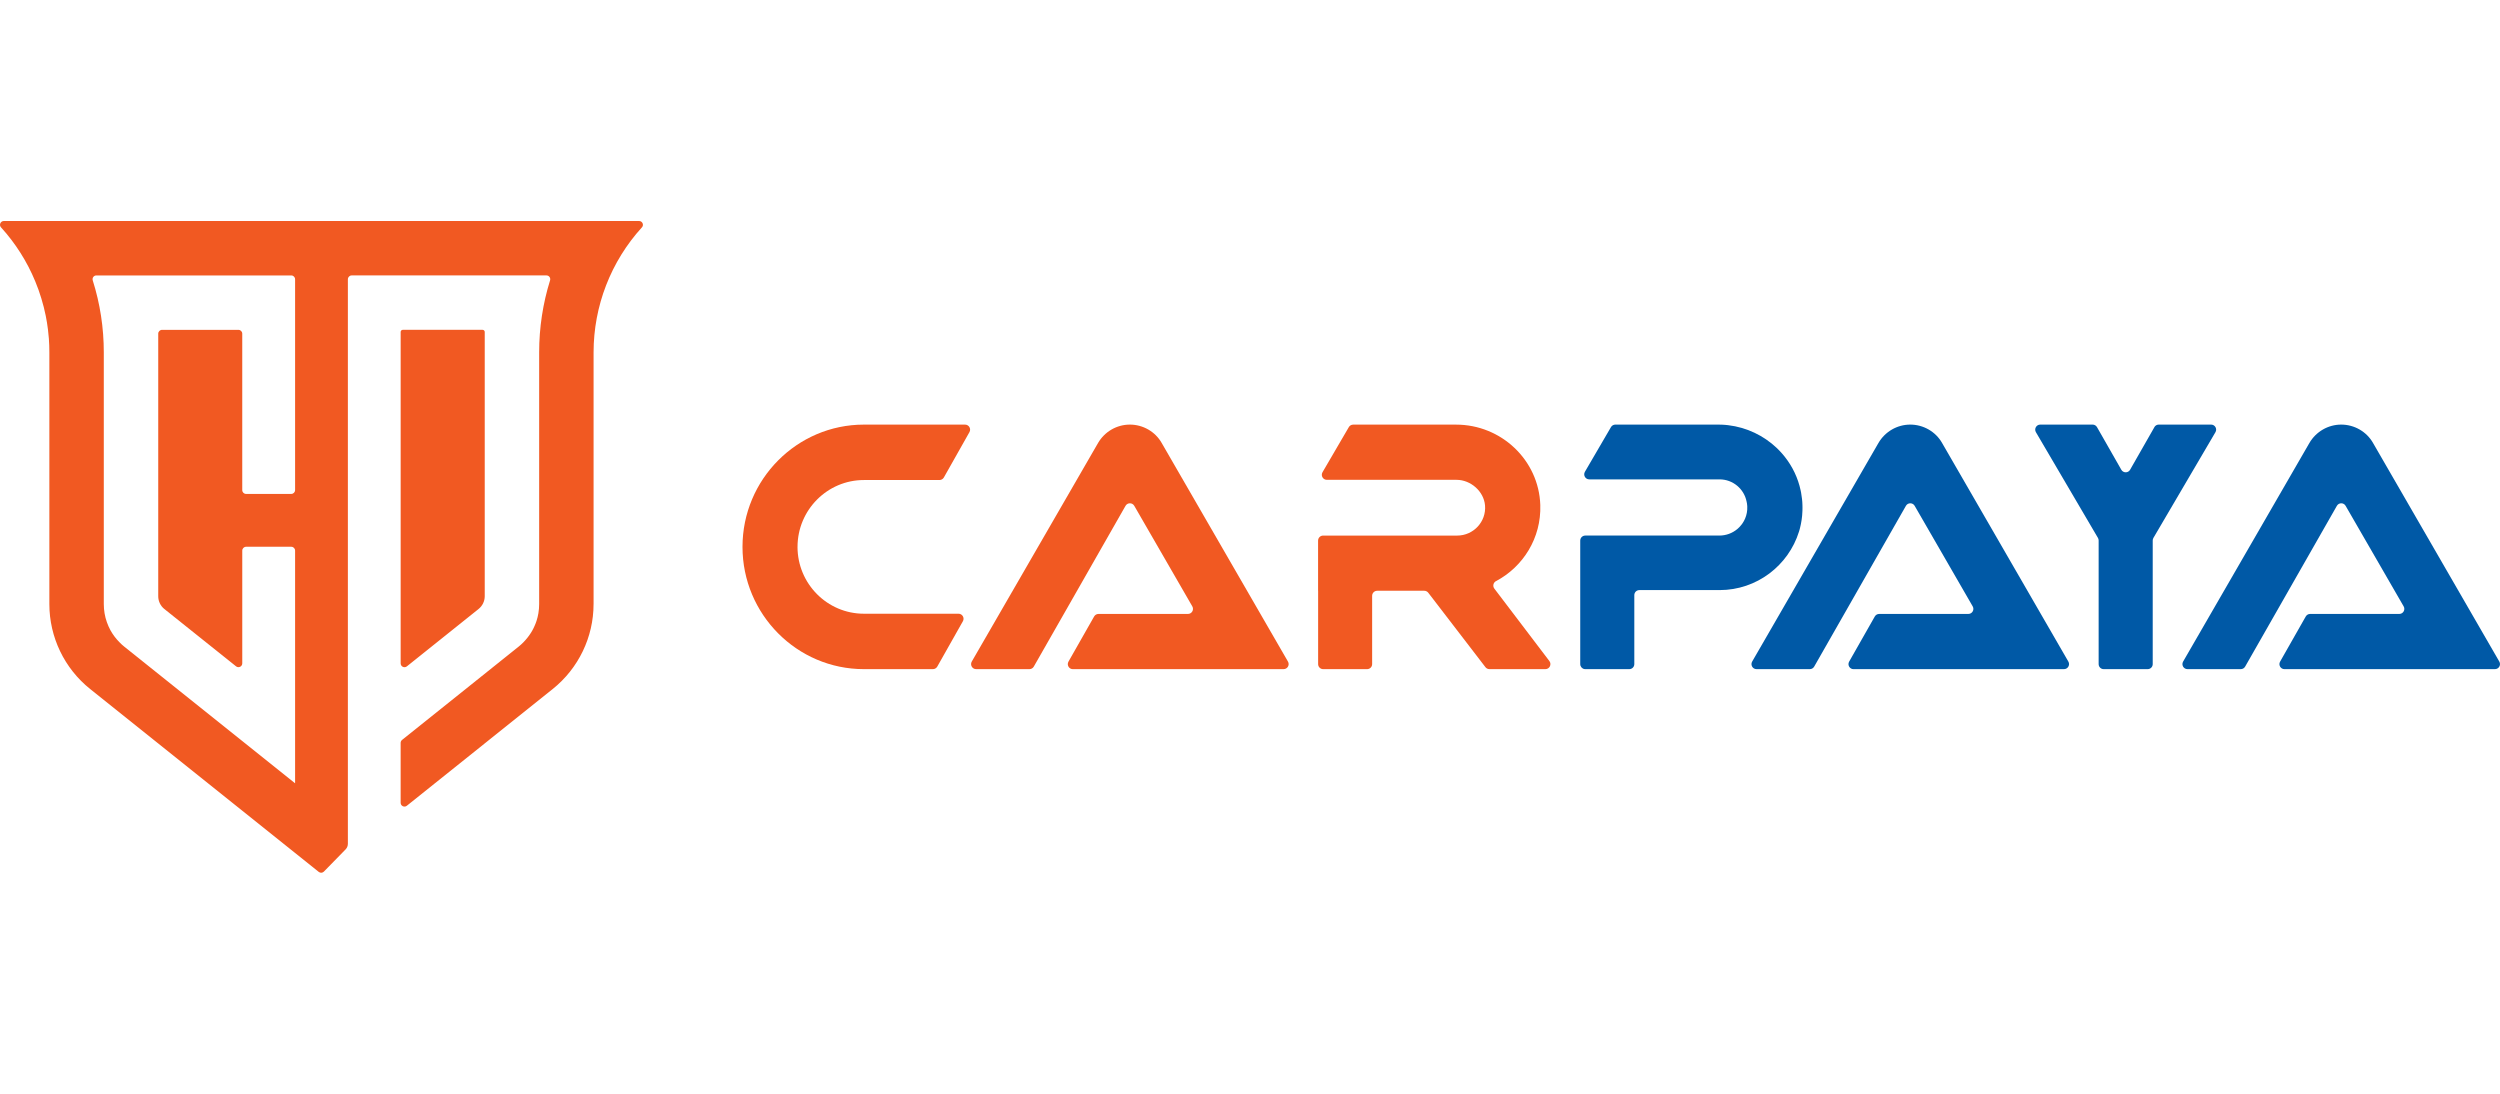<svg xmlns="http://www.w3.org/2000/svg" id="Layer_2" data-name="Layer 2" viewBox="0 0 1600 700"><defs><style>      .cls-1 {        fill: #0059a6;      }      .cls-1, .cls-2 {        stroke-width: 0px;      }      .cls-2 {        fill: #f15922;      }    </style></defs><g><path class="cls-2" d="M260.39,426.48l45.9-36.74c2.47-1.98,3.94-4.98,3.94-8.15v-169.14c0-.75-.61-1.36-1.36-1.36h-51.09c-.75,0-1.36.61-1.36,1.36v212.11c0,2.05,2.37,3.19,3.97,1.91Z"></path><path class="cls-2" d="M379.89,386.61v-161.09c0-29.65,11.06-58.19,30.96-80.03,1.42-1.55.27-4.05-1.83-4.05H2.46c-2.1,0-3.25,2.5-1.83,4.05,9.31,10.23,16.69,21.92,21.91,34.54.73,1.78,1.43,3.59,2.09,5.4.66,1.85,1.25,3.66,1.81,5.5.59,1.88,1.08,3.73,1.57,5.61.49,1.88.91,3.8,1.29,5.68.56,2.86,1.04,5.75,1.39,8.64.24,1.95.45,3.9.59,5.85.21,2.93.31,5.85.31,8.81v161.09c0,21.14,9.61,41.17,26.12,54.37l97.32,77.85,33.82,27.06,15.16,12.13c.98.79,2.4.7,3.28-.2l13.89-14.21c.93-.96,1.46-2.24,1.46-3.58V178.72c0-1.35,1.09-2.45,2.44-2.45h124.66c1.65,0,2.8,1.59,2.3,3.17-4.59,14.71-6.98,30.23-6.98,46.08v161.09c0,1.99-.17,3.94-.49,5.89-.28,1.67-.7,3.34-1.22,4.95-.35,1.08-.77,2.12-1.22,3.13-.45,1.05-.94,2.05-1.5,3.03-.28.49-.59.98-.87,1.46t-.03.03c-1.36,2.16-3,4.18-4.81,6.03-.94.94-1.92,1.85-2.96,2.68l-74.63,59.73c-.58.46-.92,1.17-.92,1.91v38.32c0,2.05,2.37,3.19,3.97,1.91l93.34-74.7c16.51-13.2,26.16-33.23,26.16-54.37ZM188.85,313.67c0,1.35-1.09,2.44-2.44,2.44h-28.93c-1.35,0-2.44-1.09-2.44-2.44v-100.12c0-1.35-1.09-2.45-2.44-2.45h-48.89c-1.35,0-2.44,1.09-2.44,2.45v168.05c0,3.17,1.43,6.16,3.9,8.15l45.91,36.7c1.6,1.28,3.97.14,3.97-1.91v-72.16c0-1.35,1.09-2.45,2.44-2.45h28.93c1.35,0,2.44,1.09,2.44,2.45v148.93l-33.82-27.06-75.55-60.43c-1.04-.84-2.05-1.74-2.93-2.68-2.33-2.3-4.28-4.91-5.85-7.73-.91-1.71-1.71-3.45-2.33-5.26-1.29-3.66-1.95-7.56-1.95-11.53v-161.09c0-15.73-2.37-31.2-7.07-46.07-.5-1.58.64-3.18,2.3-3.18h124.76c1.35,0,2.44,1.09,2.44,2.45v134.95Z"></path></g><g><path class="cls-2" d="M686.61,428.25h134.9c2.48,0,4.03-2.69,2.79-4.84l-80.81-139.89c-4.12-7.3-12.01-11.78-20.37-11.78s-16.13,4.48-20.37,11.78l-80.82,139.89c-1.24,2.15.31,4.84,2.79,4.84h34.11c1.16,0,2.23-.62,2.8-1.63l23.49-41.16,2.84-4.98,32.38-56.75c1.23-2.16,4.35-2.17,5.59-.01l37.15,64.36c1.24,2.15-.31,4.84-2.79,4.84h-57.25c-1.16,0-2.23.62-2.8,1.63l-16.42,28.89c-1.22,2.15.33,4.82,2.8,4.82Z"></path><path class="cls-1" d="M1186.24,428.25h134.72c2.48,0,4.03-2.69,2.79-4.84l-80.81-139.89c-4.12-7.3-12.01-11.78-20.37-11.78s-16.13,4.48-20.37,11.78l-80.82,139.89c-1.24,2.15.31,4.84,2.79,4.84h34.11c1.16,0,2.23-.62,2.8-1.63l23.49-41.16,2.84-4.98,32.38-56.75c1.23-2.16,4.35-2.17,5.59-.01l37.15,64.36c1.24,2.15-.31,4.84-2.79,4.84h-57.07c-1.16,0-2.23.62-2.8,1.63l-16.42,28.89c-1.22,2.15.33,4.82,2.8,4.82Z"></path><path class="cls-1" d="M1462.05,428.25h134.72c2.48,0,4.03-2.69,2.79-4.84l-80.81-139.89c-4.12-7.3-12.01-11.78-20.37-11.78s-16.13,4.48-20.37,11.78l-80.82,139.89c-1.24,2.15.31,4.84,2.79,4.84h34.11c1.16,0,2.23-.62,2.8-1.63l23.49-41.16,2.84-4.98,32.38-56.75c1.23-2.16,4.35-2.17,5.59-.01l37.15,64.36c1.24,2.15-.31,4.84-2.79,4.84h-57.07c-1.16,0-2.23.62-2.8,1.63l-16.42,28.89c-1.22,2.15.33,4.82,2.8,4.82Z"></path><path class="cls-2" d="M957.45,371.92c17.33-9.17,29.03-27.61,28.34-48.7-.94-28.81-25.05-51.46-53.88-51.46h-65.88c-1.15,0-2.21.61-2.78,1.6l-16.85,28.88c-1.25,2.15.3,4.85,2.78,4.85h83c9.06,0,17.48,7.35,18.24,16.38.88,10.45-7.44,19.3-17.83,19.3h-85.8c-1.78,0-3.22,1.44-3.22,3.22v32.1h.03v46.94c0,1.78,1.44,3.22,3.22,3.22h28.13c1.78,0,3.22-1.44,3.22-3.22v-43.72c0-1.78,1.44-3.22,3.22-3.22h30.14c1,0,1.95.47,2.56,1.26l36.59,47.64c.61.79,1.55,1.26,2.56,1.26h35.8c2.67,0,4.18-3.05,2.57-5.17l-35.23-46.37c-1.2-1.58-.7-3.87,1.06-4.8Z"></path><path class="cls-2" d="M510.42,350c0-23.59,19.06-42.78,42.48-42.78h48.36c1.16,0,2.24-.63,2.81-1.64l16.38-29.02c1.21-2.15-.34-4.81-2.81-4.81h-64.74c-42.84,0-77.7,35.1-77.7,78.25s34.85,78.25,77.7,78.25h44.15c1.16,0,2.24-.63,2.81-1.64l16.39-29.02c1.21-2.15-.34-4.81-2.81-4.81h-60.55c-23.42,0-42.48-19.18-42.48-42.78Z"></path><path class="cls-1" d="M1153.59,325c0,.59,0,1.18-.03,1.77,0,.04,0,.08,0,.12-.03.94-.08,1.88-.17,2.81-.03.32-.05.63-.09.93-.07.62-.14,1.23-.23,1.84-.05.3-.09.61-.14.92-.1.61-.21,1.21-.32,1.81-.06.3-.12.61-.19.9-.12.6-.26,1.19-.41,1.78-.07.28-.14.55-.21.83,0,.02-.01.04-.02.06-.06.22-.12.44-.18.65-.03.1-.06.21-.1.31-.02.08-.05.17-.07.25-.03.09-.05.17-.08.26-6.74,21.65-26.98,37.42-50.83,37.42h-51.34c-1.79,0-3.22,1.44-3.22,3.22v44.15c0,1.78-1.44,3.22-3.22,3.22h-28.16c-.21,0-.43-.02-.63-.06-1.48-.29-2.6-1.59-2.6-3.16v-79.05c0-1.78,1.44-3.22,3.22-3.22h85.8c4.33,0,8.3-1.53,11.39-4.07.44-.36.86-.74,1.26-1.15.2-.19.4-.41.59-.62.39-.42.75-.86,1.1-1.32.17-.23.34-.46.5-.7.33-.47.63-.96.9-1.46,0,0,0,0,0,0,.28-.5.53-1.02.75-1.55.99-2.33,1.5-4.9,1.39-7.6,0-.12-.01-.24-.02-.37,0-.15-.02-.31-.03-.46-.04-.43-.09-.86-.15-1.3-.06-.39-.14-.77-.23-1.14-1.59-8.09-8.74-14.22-17.29-14.22h-83.4c-2.49,0-4.04-2.7-2.79-4.85l16.69-28.61c.07-.12.15-.24.24-.35.26-.34.58-.61.94-.81.06-.03.12-.06.18-.1.44-.22.92-.34,1.42-.34h65.76c.87,0,1.73.02,2.6.06h.01c.43.02.86.05,1.3.08.31.02.62.05.92.07.55.05,1.11.11,1.66.17,11.88,1.42,22.71,6.68,31.02,14.55.62.59,1.22,1.19,1.81,1.81.57.59,1.12,1.19,1.66,1.81,0,0,.01.01.01.02.28.32.55.64.82.96.27.32.54.65.8.98,4.97,6.25,8.56,13.64,10.26,21.75.09.43.17.86.26,1.29.25,1.29.44,2.59.57,3.91.05.39.08.78.12,1.17.01.11.02.22.03.33.01.1.02.21.03.31.01.15.02.3.03.46.04.58.06,1.16.08,1.74.02.59.03,1.19.03,1.78Z"></path><path class="cls-1" d="M1378.82,273.37l-15.57,27.28c-1.24,2.17-4.36,2.17-5.6,0l-15.57-27.28c-.57-1.01-1.64-1.63-2.8-1.63h-33.52c-2.49,0-4.04,2.71-2.78,4.86l39.71,67.67c.29.49.44,1.06.44,1.63v79.13c0,1.78,1.44,3.22,3.22,3.22h28.17c1.78,0,3.22-1.44,3.22-3.22v-79.13c0-.57.15-1.14.44-1.63l39.71-67.67c1.26-2.15-.29-4.86-2.78-4.86h-33.52c-1.16,0-2.23.62-2.8,1.63Z"></path></g></svg>